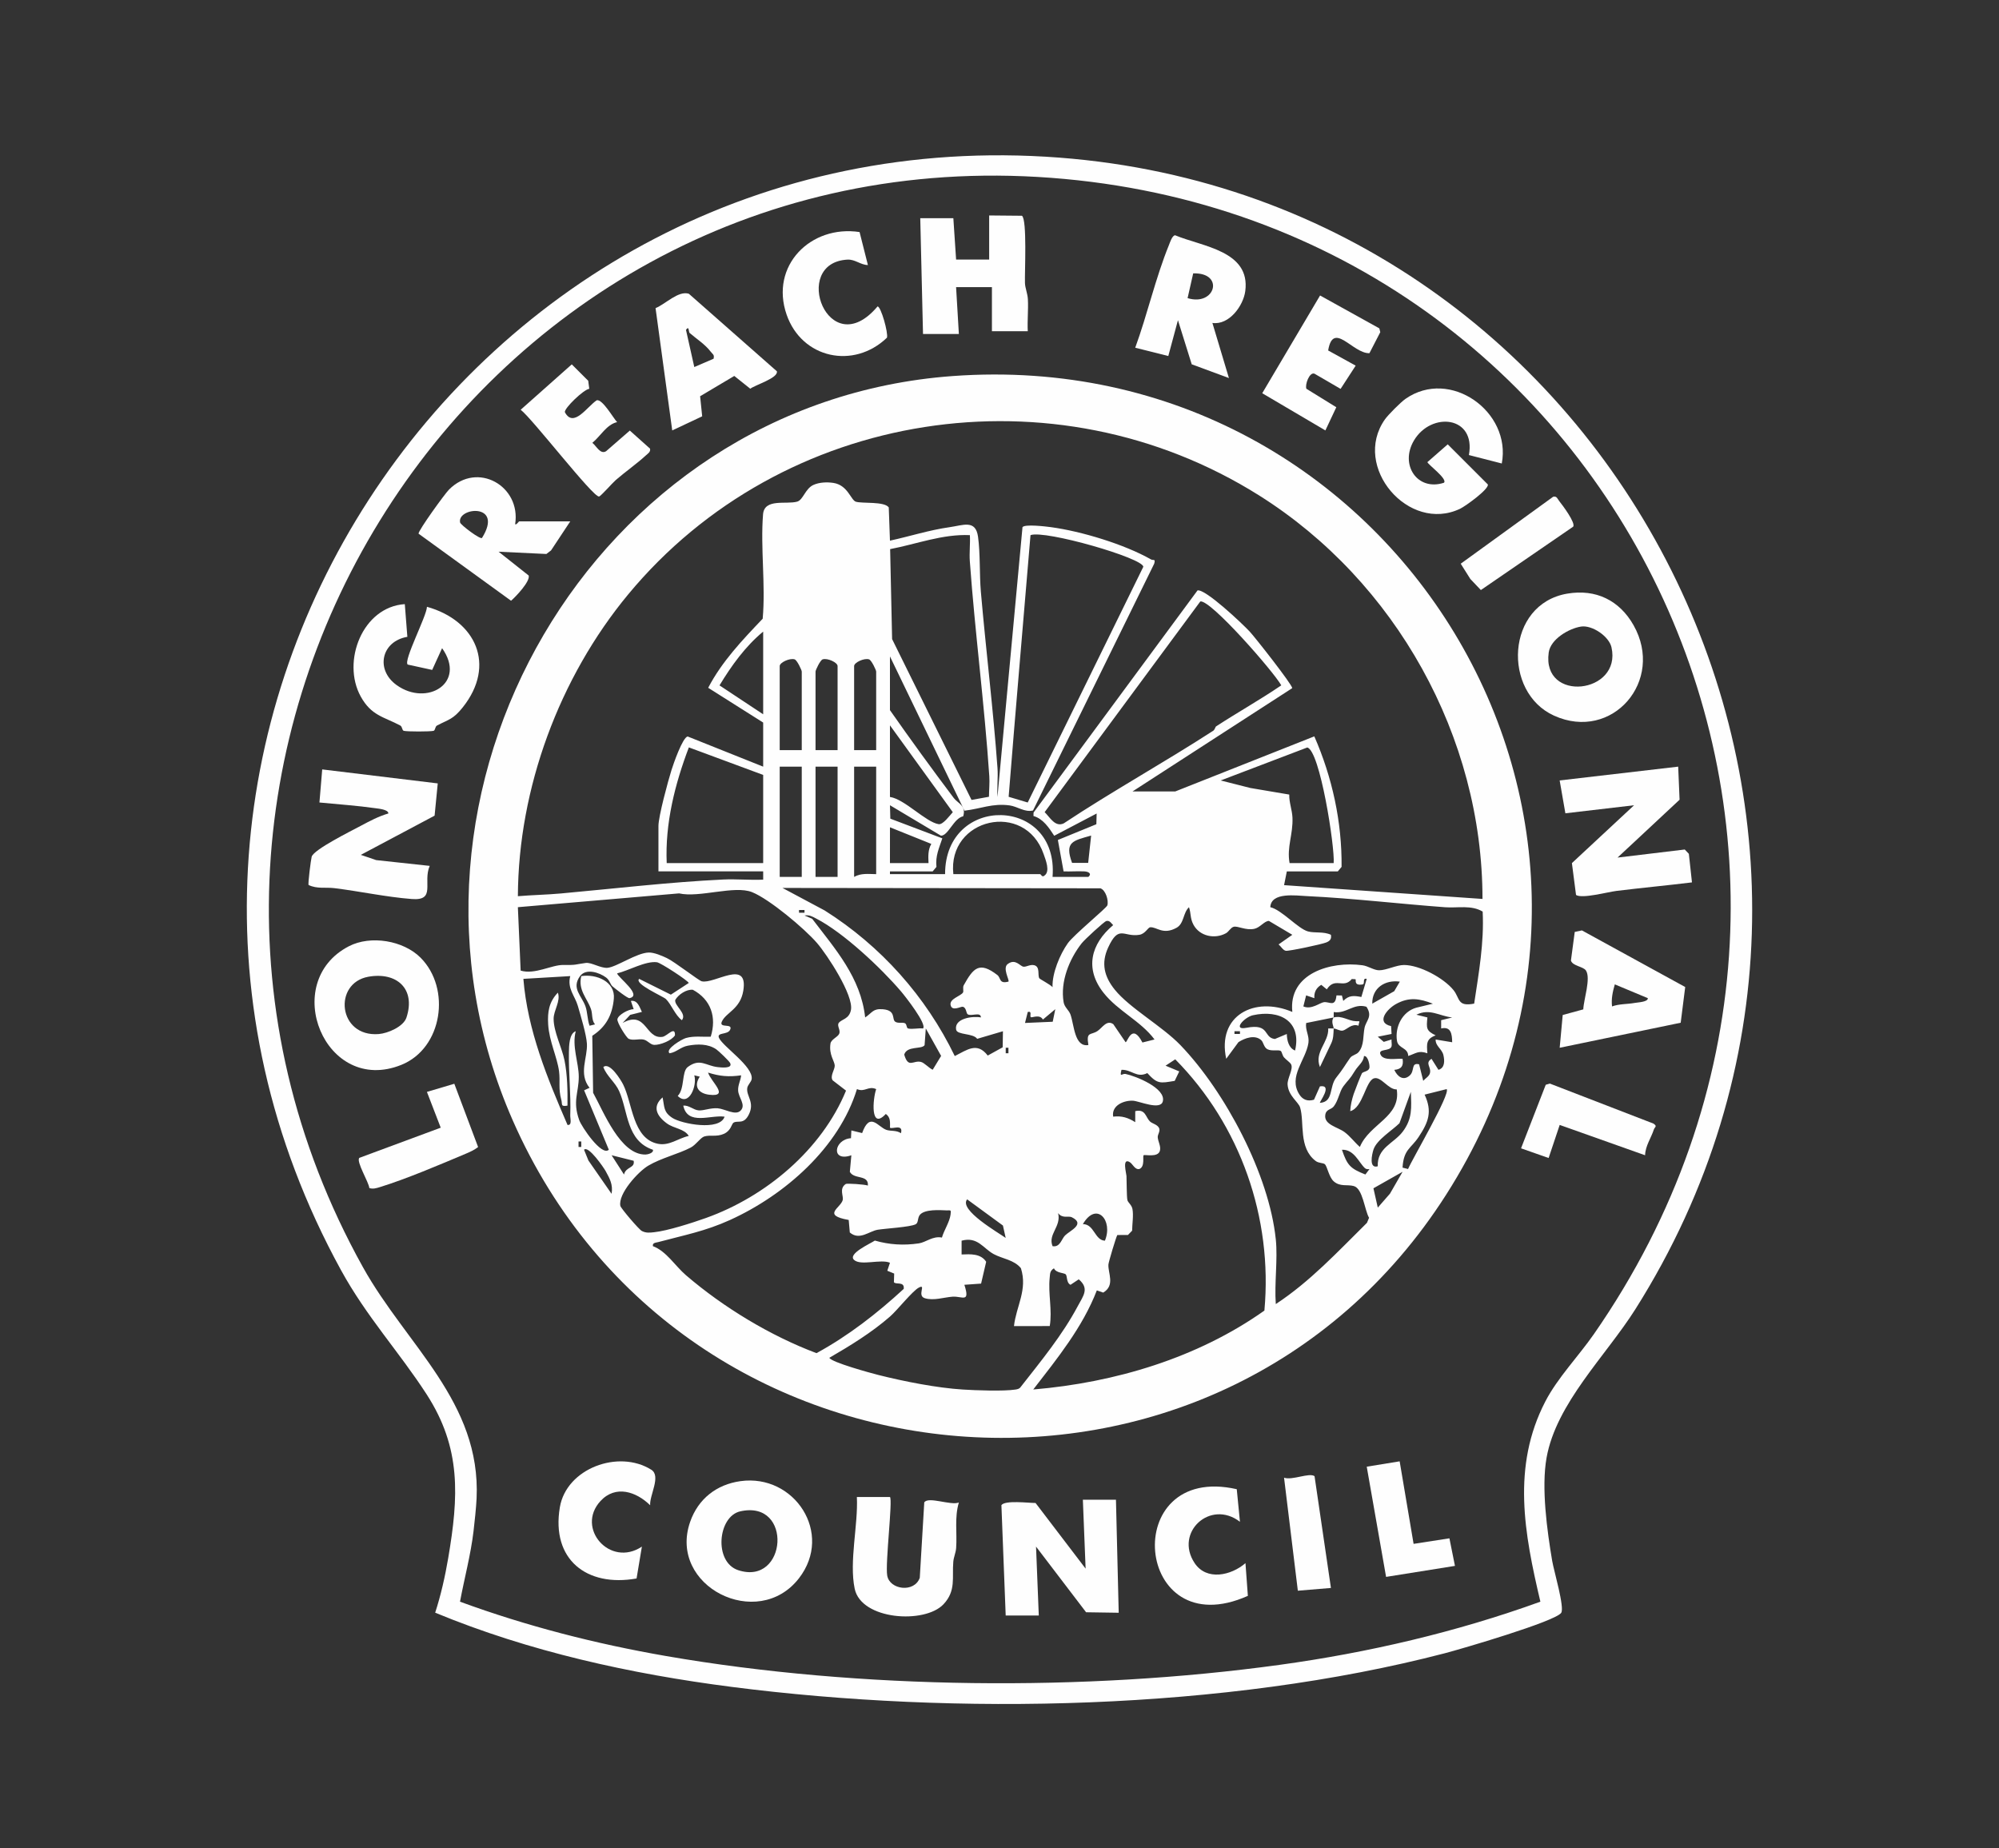 <?xml version="1.0" encoding="UTF-8"?>
<svg id="Layer_1" xmlns="http://www.w3.org/2000/svg" version="1.1" viewBox="0 0 580.174 536.348">
  <rect x="0" y="0" width="580.174" height="536.348" fill="#333333" stroke="none"/>
  <!-- Generator: Adobe Illustrator 29.8.0, SVG Export Plug-In . SVG Version: 2.1.1 Build 28)  -->
  <defs>
    <style>
      .st0 {
        fill: #fefefe;
      }
    </style>
  </defs>
  <path class="st0" d="M126.304,468.023c1.656-5.112,2.876-10.508,3.776-15.811,3.031-17.859,3.865-31.945-6.301-47.627-8.015-12.364-17.39-22.446-24.811-35.978C15.365,216.162,134.525,32.504,307.471,45.747c163.016,12.482,254.877,195.487,167.133,334.252-8.503,13.448-22.927,27.249-25.741,43.046-1.554,8.719.136,21.091,1.635,29.968.476,2.818,3.656,13.533,2.609,15.053-1.73,2.513-29.084,10.509-33.855,11.751-63.663,16.571-141.831,18.099-206.879,9.744-29.341-3.769-58.772-10.241-86.068-21.538ZM447.07,464.83c-4.669-19.784-8.362-39.226,1.445-58.13,3.556-6.855,9.64-13.134,14.077-19.517,96.548-138.921,7.156-326.041-161.516-335.84C134.158,41.645,24.13,221.909,105.367,367.807c12.601,22.631,34.252,39.068,32.955,67.051-.123,2.643-.565,6.789-.887,9.511-.809,6.84-2.663,13.7-3.928,20.459,19.354,7.108,39.478,12.251,59.826,15.777,56.212,9.74,121.615,10.326,178.069,2.554,25.721-3.541,51.317-9.51,75.669-18.33Z"/>
  <path class="st0" d="M276.507,109.134c128.066-9.324,212.51,129.03,143.211,237.578-66.07,103.49-221.67,90.527-270.899-21.553-41.894-95.38,23.226-208.421,127.688-216.026ZM221.498,252.886h-30.396v-13.197c0-2.751,2.785-13.03,3.786-16.21.55-1.748,3.192-9.415,4.685-9.746l21.925,8.76v-12.797l-15.957-10.086c3.981-7.643,9.928-13.871,15.815-20.049.879-9.857-.675-20.538.104-30.289.377-4.719,6.732-2.792,9.905-3.692,1.753-.497,2.332-3.782,4.739-4.86,1.708-.765,3.904-.855,5.76-.574,4.218.639,5.058,4.99,6.536,5.459,1.816.576,8.259-.154,9.547,1.651l.348,9.65c5.774-1.255,11.399-3.075,17.287-3.906,3.988-.563,7.559-2.268,8.27,2.745.677,4.773.394,11.037.824,15.973,1.484,17.067,3.589,34.06,4.825,51.164.2,2.767-.168,5.635-.007,8.408l7.266-78.301c.689-.939,6.757-.203,8.25-.002,8.8,1.184,21.344,4.98,29.044,9.362.686.39,1.37-.328.932,1.244l-35.171,71.624c-2.42.588-4.495-1.158-6.776-1.474-5-.693-8.415.994-13.122,1.525l-21.624-44.767v15.597c6.029,8.606,12.206,17.1,18.522,25.497,1.167,1.552,3.672,2.168,2.738,5.304-2.739.534-4.347,5.668-6.456,5.627l-14.799-8.833.102,3.894,15.091,5.711c-.951,2.898-2.028,5.048-1.705,8.287l-1.095,1.305h-12.398v.8h15.998c-.017-23.321,33.057-22.629,31.193.803l10.399-.006c1.05-.894.125-1.533-1.185-1.598-1.995-.099-4.021.078-6.01.001l-1.66-9.119,11.167-4.568.086-3.109-12.316,6.461c-1.495-2.306-3.218-4.948-6.022-5.741l.03-1.007,47.582-64.456c2.26-.526,13.113,9.743,15.143,11.936,1.647,1.779,12.35,15.396,12.35,16.423l-46.364,29.985h12.398l40.371-15.991c5.21,11.878,8.043,24.869,7.915,37.878l-1.092,1.307h-14.798l-.8,3.994,57.589,4.002c-.006-47.048-25.191-92.176-64.848-117.113-59.349-37.319-138.459-25.17-183.108,28.741-19.962,24.103-31.864,56.208-32.006,87.576,4.079-.348,8.351-.42,12.416-.788,15.649-1.416,31.405-3.296,47.141-4.052,3.855-.185,7.786.215,11.64.036l-.004-2.397ZM281.493,155.305c-7.936-.356-15.46,2.591-23.146,4.055l.571,26.116,23.052,46.674,5.058-.918c.02-1.959.23-4.019.098-5.98-1.404-20.873-4.147-41.633-5.649-62.334-.183-2.516.148-5.099.015-7.613ZM298.278,232.895l33.546-68.401c.006-2.517-28.529-10.745-32.739-9.19-2.114,25.401-4.323,50.529-6.344,75.936l5.537,1.655ZM352.96,210.798c6.228-4.061,12.754-7.709,18.908-11.9-2.163-3.922-20.544-24.944-23.498-24.353l-45.178,61.148c1.57,1.53,3.02,4.417,5.525,3.267,14.184-9.391,29.119-17.641,43.386-26.881.503-.326.604-1.117.856-1.282ZM221.498,207.296v-23.995c-5.167,4.258-9.214,9.897-12.673,15.608l12.673,8.387ZM232.696,217.694v-22.795c0-.422-1.365-3.328-2.073-3.545-1.444-.444-4.327.921-4.327,1.946v24.395h6.399ZM243.095,217.694v-24.395c0-1.024-2.882-2.39-4.327-1.946-.708.217-2.073,3.123-2.073,3.545v22.795h6.399ZM254.294,217.694v-22.795c0-.422-1.365-3.328-2.073-3.545-1.444-.444-4.327.921-4.327,1.946v24.395h6.399ZM258.293,231.291c4.19.576,10.446,7.337,14.141,7.893,1.272.191,3.161-2.473,4.1-3.479l-18.241-25.209v20.795ZM221.498,224.892l-21.569-7.99c-4.049,10.661-6.931,22.077-6.427,33.585h27.996v-25.594ZM387.075,250.487c.381-4.595-3.975-32.73-7.671-33.554l-25.121,9.565,8.605,2.185,11.293,1.91c-.06,2.28.828,4.408.931,6.656.223,4.886-1.694,8.552-.835,13.238h12.798ZM232.696,222.493h-6.399v31.993h6.399v-31.993ZM243.095,222.493h-6.399v31.993h6.399v-31.993ZM254.294,222.493h-6.399v31.993c2.014-1.144,4.153-.821,6.399-.8v-31.193ZM276.69,253.686h25.197c.194,0,.601,1.049,1.202.444,1.829-1.186.357-4.67-.19-6.255-5.399-15.639-27.976-10.433-26.208,5.811ZM258.293,250.487h11.198c-.095-1.955-.189-3.835.803-5.575l-11.996-4.822-.005,10.398ZM316.682,242.491c-5.324,1.521-7.771,1.816-5.535,7.932l4.678.003.857-7.935ZM305.482,286.479c-.157-4.014,2.139-9.519,4.445-12.757,1.711-2.403,11.244-10.217,11.463-10.979.422-1.469-.514-4.464-2.017-4.945l-92.273-.107,12.249,6.54c16.275,10.272,29.377,24.919,37.756,42.249,3.6-1.801,6.48-4.172,9.57-.146l4.337-2.393.074-4.662-7.475,2.203c-1.145-1.677-5.809-1.067-6.11-2.651-.626-3.29,4.792-4.026,7.186-3.559.01-1.762-2.859-.195-3.866-.937-.415-.306-.347-1.938-1.39-2.158-.604-.127-3.131,1.459-3.537-.506-.37-1.788,2.817-2.562,3.568-3.576.313-.423-.131-1.485.243-2.157,2.812-5.052,4.52-7.001,9.749-2.983,1.101.846.43,2.658,3.233,1.922.407-.389-1.977-4.138-.034-5.23,2.138-1.445,3.426.803,4.413.905.843.087,1.959-.738,3.129-.427,1.761.468.893,2.925,1.458,3.789.179.274,3.172,1.807,3.828,2.566ZM241.667,313.532c-.857-1.26.65-3.121.601-4.301-.053-1.285-1.739-3.165-1.238-6.371.191-1.226,2.063-1.853,2.511-2.802.523-1.106-.721-2.325-.111-3.186.775-1.093,3.038-1.074,3.542-3.777.797-4.266-6.856-15.954-9.86-19.432-3.636-4.212-13.845-12.758-18.844-14.751-5.128-2.044-15.285,1.705-21.181.359l-46.784,4.008.805,18.398c4.106,1.25,9.003-1.69,12.397-1.634,3.939.065,3.284-.155,6.505-.585,1.616-.216,4.277,1.546,6.254,1.417,2.585-.169,8.464-4.346,12.021-4.44,1.548-.041,3.807.925,5.25,1.608,2.273,1.076,9.237,6.517,10.111,6.736,3.639.913,13.586-6.642,12.087,2.71-.866,5.402-5.014,6.304-6.231,8.992-.938,2.072,3.376.33,2.39,2.385-.74,1.541-4.028.639-3.19,2.4,1.208,2.537,9.946,8.249,9.461,11.878-.115.86-1.165,1.698-1.288,2.63-.313,2.359,2.255,4.109.445,7.708-1.523,3.029-3.228,1.538-4.455,2.354-.542.361-.676,2.294-2.777,3.224-2.124.94-3.883.24-5.651.745-1.117.319-2.391,2.403-3.968,3.231-3.55,1.864-8.586,3.038-12.334,5.263-2.925,1.736-8.802,8.182-8.087,11.669.14.681,5.372,6.846,6.251,7.291,1.213.615,2.242.485,3.523.351,3.945-.413,11.171-2.741,15.085-4.14,17.32-6.19,33.573-19.765,40.638-36.954l-3.88-2.987ZM370.278,359.663c.605,5.944-.444,12.75,0,18.796,9.966-6.537,18.029-15.26,26.456-23.578l.61-1.46c-1.319-2.279-1.799-8.474-4.416-9.208-1.922-.539-3.948.284-5.832-1.367-1.429-1.253-1.89-4.429-2.608-4.995-.506-.399-1.77-.255-2.649-.924-5.047-3.845-3.195-11.15-4.501-15.516-.479-1.601-3.418-3.352-3.639-6.657-.12-1.794,1.726-4.47,1.022-5.864-.298-.589-1.47-1.339-2.068-2.032-.461-.534-.636-1.656-.914-1.839-.723-.476-2.566.147-3.889-.516-1.036-.519-1.164-2.043-1.776-2.608-1.835-1.693-4.741-.665-6.632.546l-3.555,4.834c-2.722-12.545,8.172-18.259,19.188-13.599-1.204-11.176,11.106-14.806,20.348-13.544,1.689.231,3.321,1.446,4.831,1.457,2.066.015,5.039-1.531,7.219-1.534,4.524-.005,11.51,3.751,14.36,7.263,1.928,2.376,1.056,4.932,6.017,3.945,1.331-8.865,2.919-17.686,2.465-26.71-3.307-1.974-7.248-.989-10.856-1.255-13.258-.978-26.746-2.589-39.971-3.224-3.437-.165-10.571-1.24-10.807,3.199,3.35.789,8.025,6.259,10.961,7.046,1.966.527,4.512-.036,6.631.971.227,1.217-.266,1.788-1.364,2.229-1.325.533-10.903,2.576-11.739,2.409-.82-.164-1.428-1.318-2.084-1.844l3.986-2.792-6.797-4.03c-1.273-.002-2.559,1.909-4.157,2.277-2.538.585-4.86-.913-6.096-.563-.85.241-1.397,1.413-2.196,1.856-3.253,1.803-7.643.883-9.439-2.455-1.027-1.908-.68-3.284-1.305-5.089-1.765,1.637-1.388,4.742-3.621,5.972-3.932,2.166-5.75-.292-7.609-.154-.721.053-1.416,1.899-3.178,2.187-4.593.751-5.936-3.085-9.063,3.719-2.096,4.56-1.111,8.432,1.934,12.205,4.333,5.368,13.79,10.612,19.078,16.115,12.974,13.502,25.745,37.593,27.652,56.332ZM233.494,264.089h-1.595v.79h1.595v-.79ZM267.89,298.474c1.227-1.206-5.174-9.341-6.407-10.786-5.79-6.783-16.677-17.018-24.519-21.073-1.161-.6-2.054-1.169-3.466-.926l2.224.952c6.718,8.817,14.099,17.052,15.376,28.636,2.084-1.395,2.234-2.626,5.129-2.383,3.94.331,2.511,2.898,3.614,3.632.753.501,1.9.149,2.684.378.758.222.452,1.453,1.071,1.585,1.27.27,2.93-.174,4.293-.015ZM335.082,301.67c-4.051-5.418-10.609-8.223-14.817-13.571-5.498-6.987-3.683-14.155,2.809-19.616-.582-.561-.994-1.421-1.978-1.195-.635.146-6.329,5.411-7.149,6.455-3.626,4.617-6.267,11.18-5.247,17.122.257,1.5,1.547,2.279,2.002,3.594,1.071,3.092,1.15,9.518,5.181,8.82-.682-4.071.692-2.73,2.69-4.096,1.386-.947,2.643-3.309,4.548-1.95l3.562,5.231c.591 0,1.841-5.762,4.89.082l3.508-.877ZM185.505,284.082l9.201,4.579,5.184-3.382c-.003-.553-8.111-5.875-9.226-6.023-3.266-.436-8.339,2.475-11.56,3.23.26,1.193,7.457,6.398,3.591,7.19-.523.107-4.215-2.799-4.95-3.439-.616-.536-.781-1.759-1.841-2.55-1.949-1.455-5.844-2.772-7.575-.382-2.549,3.519.496,5.679,1.592,8.756.603,1.694.537,3.85,1.191,5.616l1.581-.388c-1.059-1.242-.658-2.976-1.17-4.43-1.128-3.204-3.815-5.539-2.822-9.58,4.334-.681,9.928,1.552,9.453,6.587-.452,4.788-2.321,8.18-6.256,10.734l.244,16.544c3.041,5.462,7.887,18.064,15.225,17.918.534-.011,2.4-.411,2.131-1.386-7.722-2.608-7.14-10.987-9.793-17.005-1.128-2.558-3.611-4.343-4.601-6.991,1.868-1.604,5.133,3.823,5.747,5.046,2.735,5.452,2.738,15.67,10.029,17.203,3.377.71,5.907-1.594,9.02-2.265-1.277-2.105-4.268-2.112-6.355-3.636-2.918-2.131-4.357-4.852-1.24-7.553.571,2.784.207,4.234,2.836,5.957,2.624,1.721,13.742,3.895,15.159-.356-4.077-.584-10.729,2.674-11.996-3.202,1.666-.185,2.941,1.282,4.514,1.379,1.498.093,3.361-.77,5.485-.611,2.061.154,5.127,2.204,6.639.678,1.656-1.671-.635-3.78-.716-5.86-.064-1.63.733-2.855.871-4.383-3.555.505-6.187.291-9.597-.798.817,2.672,6.402,7.128.364,6.431-3.049-.352-4.693-2.326-2.774-5.248l-1.587-.387c.896,2.944-1.536,9.253-4.807,5.983,2.108-2.141,1.07-7.048,2.946-8.426,3.53-2.593,5.161-.349,8.644.057.866.101,4.481.533,3.609-1.206-.285-.569-3.33-3.498-4.03-3.971-2.397-1.615-5.404-1.556-8.183-1.051-2.209.401-3.346,1.938-5.377,2.213-1.32-1.247,3.695-4.123,4.767-4.426,2.414-.683,4.773-.27,7.207-.391,1.761-5.68.06-10.788-5.199-13.613-1.864-.173-4.14,1.339-5.097,2.938-.361,1.703,3.491,3.93,1.921,5.894-1.953-1.418-3.097-4.672-4.649-6.148-.816-.776-9.289-4.415-7.749-5.844ZM165.508,283.276l-13.604.802c1.192,14.876,6.96,28.877,12.808,42.389,1.397.187.757-1.818.793-2.791.227-6.126-.515-12.348-.386-18.398.037-1.723.064-5.351,1.981-6.002-1.168,4.324.876,9.171.879,13.197.003,4.689-1.865,7.009.129,12.595.681,1.909,6.513,10.598,8.594,8.598l-7.174-17.245,1.58-.724c-3.283-4.115-.534-8.702-.767-12.805-.151-2.657-1.83-8.19-2.643-11.008-.832-2.884-3.135-4.986-2.191-8.609ZM393.393,284.183l-1.059-.058c-2.423,2.96-4.844-.726-7.258,2.997l-1.6-1.311c-1.451.842-2.146,2.193-2.003,3.875l-2.393-.815-.801,3.204c2.345,1.042,4.84-1.121,5.992-1.237,1.644-.166,3.28,1.547,3.615-1.958l1.576.02.402,1.582c1.645-1.709,3.131-1.539,5.244-1.145l1.562-5.255c-1.373-.36-.397,1.474-1.19,1.612-2.647.459-1.796-1.314-2.087-1.512ZM406.273,284.884c-4.273-.604-8.087,1.843-7.996,6.391l6.374-3.619,1.622-2.772ZM415.868,291.284c-3.852-1.483-6.873-2.017-10.694.094-2.618,1.446-5.942,5.399-1.432,6.415l.132,2.276-3.997.8,1.736,1.498,2.256-.691c-.072.639.159,1.474.002,1.996-.472,1.56-4.033.554-3.191,2.395.874,1.912,4.65,1.068,6.392,1.21.343,2.049-.348,3.04-2.399,3.209.878,1.917,2.584,3.304,4.461,1.647,1.556-1.373.291-3.826,2.732-3.258l1.205,4.795c.572-.695,1.649-1.247,1.919-2.149.546-1.823-1.565-2.953.483-4.236l2.008,3.19c1.914-.551,1.803-2.667,1.448-4.243-.413-1.836-2.359-2.657-2.254-4.553l4.794.795c-.033-2.468-.392-4.642-3.198-3.999l-.004-2.396,3.202-.796c-3.793-.426-6.514-2.713-10.392-.799l3.202.789c-.295,3.127-.407,3.835,2.392,5.206-2.779,1.033-2.606,2.443-2.4,5.198-2.598-.908-3.28.04-5.565.779-.03-2.458-2.888-2.143-3.252-4.366-.662-4.052,1.532-8.5,5.59-9.641l4.825-1.165ZM387.075,295.277l-7.986,1.617c-.313,2.061.974,3.693.657,5.779-.76,4.997-5.949,9.759-2.628,14.961,1.006,1.576,2.44,2.047,4.247,1.514l1.723-3.873c3.857-.614-.229,4.591-.011,4.791,4.056-.267,2.584-4.68,4.788-7.403,1.909-2.359,2.419-3.446,3.973-5.635.612-.862,1.811-.909,2.473-1.695,1.658-1.969,1.241-4.792,1.732-7.084.451-2.105,2.426-3.235.538-6.078-3.723-1.124-5.86,2.139-9.489,1.539l-.015,1.567c2.421-.631,4.258,1.016,6.412,1.085,1.539.049.988-.235.792,1.313-1.991-.738-3.429,1.169-4.549,1.416-.841.186-1.811-.547-2.655-.614-.07,1.556-.046,2.984-.769,4.431l-3.224,6.763c-1.73-4.386,2.615-7.167,2.406-11.196.523.006,1.064-.04,1.587.001.024-.535-.895-2.044,0-3.199ZM297.49,296.874l8.042-.351.749-3.645-3.596,3.009c-.908-1.654-3.18-.446-3.495-.695-.433-.342.473-1.854-.897-1.511l-.803,3.193ZM375.872,304.875c1.976-8.565-4.557-11.945-12.235-10.239-2.473.549-6.045,4.452-1.943,3.65,6.98-1.366,4.884,2.867,8.318,3.245l3.46-1.454c.035,1.762.53,4.097,2.4,4.799ZM268.697,298.479l-.352,4.85c-.887,1.283-5.09.098-5.912,2.729,1.209,4.144,2.63,1.551,4.872,2.13.988.255,2.314,1.778,3.394,2.266l2.445-4.017-4.446-7.959ZM359.877,299.281h-1.595v.79h1.595v-.79ZM292.683,305.672v-1.595h-.79v1.595h.79ZM395.283,311.471c.412-.52,1.851-.5,2.152-1.481.193-.627-.34-3.654-1.554-3.512-.179,1.788-1.712,2.776-2.597,4.23-1.722,2.829-1.832,2.452-3.406,4.563-1.133,1.519-1.428,4.088-2.781,5.824-.784,1.007-2.258.734-2.471,2.565-.323,2.772,3.629,3.429,5.586,4.873,1.658,1.223,2.918,2.972,4.462,4.327,2.821-6.802,11.96-8.666,10.707-16.702-2.451.107-4.512-3.808-6.585-3.216-2.458.701-3.229,8.591-6.916,9.53.059-1.64.499-3.435,1.006-4.988.276-.845,2.196-5.758,2.397-6.012ZM299.887,403.248c23.753-2.009,47.648-9.149,67.081-22.9,2.46-26.922-6.971-53.808-25.871-72.918l-2.813,1.846,3.972,1.659-1.318,2.749c-4.226.693-4.987.993-7.949-2.261-3.077,1.536-4.515-1.045-7.503-.948-.582,2.433.174.998,1.193,1.204,2.867.579,11.826,4.125,10.8,7.98-.701,2.633-6.817-.101-8.616-.212-2.65-.164-6.354,1.364-5.782,4.62,2.475-.306,4.353.309,6.396,1.602l.007-3.203c3.004-.678,2.969,1.697,4.237,2.963.668.666,2.069.865,2.622,1.834.548.961-.399,1.947-.332,2.793.104,1.31.986,2.626.623,3.923-.58,2.074-4.451.976-4.733,1.307-.307.36.466,3.29-1.227,3.977-1.287.278-1.93-1.488-2.792-2.002-2.283-1.364-.984,3.235-.942,4.021.075,1.404.032,5.973.269,7.0.168.729,1.238,1.378,1.466,2.592.345,1.841-.077,4.341-.098,6.28l-1.212,1.249-3.084.015c-.361.56-2.538,7.835-2.584,8.556-.158,2.483,2.02,6.059-1.513,8.152l-1.85-.64c-4.128,10.718-11.505,19.771-18.449,28.76ZM254.299,316.075c-2.331-1.041-3.278,1.012-5.583-.008-5.191,16.976-20.923,30.755-36.831,37.983-7.246,3.292-13.324,4.4-20.798,6.407-.753.202-1.81.189-1.582,1.198,3.885,1.437,6.441,5.73,9.577,8.424,10.869,9.335,24.514,17.596,37.891,22.62,9.269-5.052,17.574-11.527,25.316-18.647.29-2.304-2.359-1.13-2.847-1.951l.078-2.497-2-.819.777-2.32c-2.655-1.156-8.44.949-10.403-.811-1.977-1.773,4.671-4.721,6.018-5.626,4.161,1.196,8.311,1.469,12.756.812,2.073-.306,4.052-2.215,6.71-1.689.622-2.173,2.227-4.475,2.511-6.697.194-1.518.007-1.128-1.18-1.187-2.085-.105-6.186-.34-7.642,1.191-.857.901-.417,2.367-1.308,2.834-1.584.831-8.958,1.242-11.042,1.597-2.507.428-5.27,3.186-8.074.79l-.32-3.636c-7.867-1.382-2.372-3.458-1.746-5.745.327-1.192-1.137-3.332.905-4.702.309-.207,5.424.098,6.406.47.256-3.276-4.053-1.702-5.237-4l.44-4.795c-6,2.088-5.109-4.585-.111-4.954l.115-2.251,3.125.762c2.272-6.341,4.566-1.787,7.04-.928,1.249.434,2.894.04,4.226.969.788-2.857-2.687-1.052-3.182-1.613.012-1.536.205-2.991-1.212-3.977-4.551,4.87-3.789-4.382-2.794-7.204ZM408.662,339.265c1.284-3.019,12.386-21.866,11.204-23.192l-6.396,1.602c2.269,4.902,1.157,7.929-1.723,12.27-2.263,3.411-4.357,3.573-4.684,8.913l1.599.407ZM399.869,338.47c-.218-5.381,4.642-6.63,7.208-9.997,2.886-3.787,2.564-7.022,2.391-11.599l-3.296,9.094c-2.093,2.087-6.615,4.806-7.543,7.653-.448,1.374-1.395,5.626,1.241,4.848ZM168.7,332.866v-1.595h-.79v1.595h.79ZM177.499,346.463c.455-2.707-.536-4.429-1.748-6.642-.484-.883-4.981-7.495-6.243-6.15l1.272,3.122,6.719,9.671ZM396.163,339.027c-1.796-1.63-3.137-5.501-6.687-5.353,1.527,4.488,2.398,5.451,6.803,7.18l1.193-1.579c-.448.068-.964.065-1.309-.249ZM183.906,336.872l-6.399-1.602,3.599,5.594c.526-2.335,3.254-1.78,2.8-3.993ZM407.07,340.07l-8.455,4.788,1.265,5.604,3.537-4.052,3.653-6.34ZM291.883,359.263l-.798-3.596-10.39-7.602c-2.499,3.056,9.069,9.663,11.188,11.197ZM305.49,361.659c2.21.383,2.584-2.102,3.651-3.142,1.444-1.408,5.976-3.28,1.91-5.268-.929-.454-2.679.476-3.959-1.185.998,3.898-3.03,6.108-1.601,9.595ZM320.681,360.062c2.45-5.894-2.452-11.535-6.397-4.807,3.32-.006,3.409,4.678,6.397,4.807ZM294.287,384.855c.638-5.78,4.013-10.548,2.014-16.807-1.979-2.454-5.371-2.719-7.902-4.096-3.066-1.668-4.647-5.145-9.311-3.893l-.002,4.005c2.537-.104,5.549-.309,7.133,2.117l-1.475,6.333-4.852.349c1.746,5.427-.653,3.243-3.461,3.452-2.498.187-5.481,1.233-8.031.436-2.369-.74.537-4.241-1.701-3.088-1.86.958-6.247,6.544-8.388,8.412-5.313,4.638-11.529,8.452-17.613,11.976.605,1.304,11.99,4.417,14.218,4.979,7.432,1.873,16.965,3.762,24.562,4.234,3.815.237,11.714.532,15.224.002.653-.099,1.206-.218,1.583-.816,5.894-7.53,12.032-14.965,16.547-23.446,1.563-2.937,3.416-5.058.254-7.729l-2.386,1.589c-1.25-.579-.907-2.54-1.388-3.031-.452-.46-2.844-.355-3.426-1.764-1.211.802-1.101,1.512-1.233,2.756-.49,4.589.795,9.459.014,14.013l-10.38.016Z"/>
  <path class="st0" d="M487.065,222.489l.402,9.603-18.002,16.789,19.505-2.342,1.189,1.251.905,8.293c-7.288.895-14.633,1.572-21.927,2.475-2.55.316-9.971,2.332-11.722,1.173l-1.198-9.247,18.047-16.789-19.941,2.335-1.66-9.536,34.402-4.005Z"/>
  <path class="st0" d="M127.049,227.353l-.914,9.361-21.417,11.38,4.469,1.521,15.526,1.675c-2.064,4.799,1.919,10.172-5.204,9.617-7.433-.579-15.041-2.235-22.461-3.155-2.517-.312-5.022.277-7.483-.916-.237-.338.679-7.441.894-8.205.589-2.098,11.531-7.511,14.236-8.96,2.513-1.346,5.273-2.812,8.014-3.586.07-1.139-2.835-1.403-3.668-1.522-5.378-.768-10.924-1.137-16.33-1.669l.806-9.602,33.531,4.062Z"/>
  <path class="st0" d="M454.847,172.284c8.321-1.424,15.188,1.949,19.266,9.168,9.106,16.122-6.187,33.86-23.056,26.253-15.076-6.798-14.016-32.374,3.79-35.422ZM458.866,181.839c-3.56.556-8.83,3.662-9.375,7.501-2.093,14.729,21.28,12.064,18.213-1.484-.725-3.201-5.638-6.517-8.838-6.017Z"/>
  <path class="st0" d="M122.061,277.931c8.908,8.93,6.411,26.28-5.584,31.108-22.155,8.918-35.425-23.971-15.228-34.423,6.341-3.281,15.831-1.678,20.812,3.314ZM106.896,283.465c-10.286,1.853-8.797,17.57,3.024,16.631,2.646-.21,7.168-2.138,8.04-4.772,2.771-8.368-2.84-13.339-11.064-11.858Z"/>
  <path class="st0" d="M117.487,175.325l.742,9.492c-7.544,1.275-9.376,9.544-3.072,14.036,8.755,6.24,20.322-.629,13.153-10.742l-2.876,6.307-7.097-1.548c-1.362-1.035,5.525-14.107,5.58-16.767,14.199,3.956,20.158,16.926,10.384,29.186-2.775,3.48-3.997,3.457-7.42,5.24-.694.362-.483,1.447-1.081,1.576-1.131.245-7.446.245-8.577-0-.594-.129-.386-1.204-1.085-1.573-4.765-2.519-8.374-2.819-11.45-8.408-5.591-10.16.529-26.002,12.799-26.798Z"/>
  <path class="st0" d="M435.866,134.51l-9.543-2.45c2.093-11.352-10.924-12.664-15.941-4.236-4.207,7.066.991,14.793,8.687,12.282,1.208-1.068-4.788-5.417-4.788-5.994l5.899-5.158,11.646,11.649c.31,1.409-6.557,6.326-8.03,7.032-14.954,7.165-31.475-12.156-21.88-25.877.966-1.382,4.617-5.033,5.999-5.999,12.947-9.053,30.799,3.731,27.951,18.751Z"/>
  <path class="st0" d="M323.887,435.243l.8,32.799-9.467-.144-14.528-19.053.798,19.996-9.605 0-1.243-32.029c1.067-1.492,7.824-.622,9.91-.626l14.528,19.053-.798-19.996h9.605Z"/>
  <path class="st0" d="M214.894,429.849c15.659-2.193,27.104,15.125,16.993,28.182-11.967,15.452-38.112,2.315-31.58-16.381,2.323-6.648,7.641-10.828,14.588-11.801ZM214.855,438.608c-6.542,1.463-7.757,14.727-.603,17.078,14.183,4.661,15.967-20.513.603-17.078Z"/>
  <path class="st0" d="M287.089,62.528l9.509.088c1.544,1.074.77,16.467.878,19.52.053,1.501.76,3.009.85,4.749.159,3.057-.192,6.185-.035,9.239l-10.402-.003v-12.797l-10.402-.003.806,13.603-10.405 0-.8-33.599,9.605 0.0.798,12,9.597-0v-12.797Z"/>
  <path class="st0" d="M351.878,93.724l4.796,15.994-10.799-3.994-3.997-12.8-2.799,10.398-9.599-2.407c3.554-9.749,5.876-20.194,9.784-29.804.327-.803.931-2.762,1.79-2.832,7.987,3.321,21.886,4.51,20.366,16.189-.555,4.264-4.687,9.955-9.543,9.255ZM344.677,86.52c8.073,2.478,10.815-7.476,1.625-7.18l-1.625,7.18Z"/>
  <path class="st0" d="M165.506,151.309l-5.574,8.424-1.36,1.04-13.861-.661,8.731,6.913c.48,1.693-3.693,6.094-5.119,7.318l-26.855-19.473c.004-1.021,7.574-11.499,8.833-12.77,8.263-8.336,20.946-1.036,19.213,10.008.315.387,1.016-.8,1.195-.8h14.798ZM139.899,156.106c6.431-10.286-7.301-8.923-6.364-4.469.147.698,5.912,5.057,6.364,4.469Z"/>
  <path class="st0" d="M258.296,434.443c.847.846-1.408,19.187-.8,22.795.701,4.156,7.882,5.081,9.451.659l1.304-21.889c1.175-1.804,7.703.976,10.037.041-1.304,4.413-.472,8.78-.785,13.207-.096,1.362-.706,2.611-.825,3.974-.4,4.587.852,8.424-2.848,12.349-5.454,5.786-23.862,4.566-25.77-4.503-1.655-7.868,1.033-18.58.631-26.632l9.605-0Z"/>
  <path class="st0" d="M487.791,296.806l-35.122,7.267.881-9.51,5.971-1.63c.091-2.798,2.26-9.013.77-11.279-.777-1.182-3.869-1.285-4.358-2.89l1.107-8.307,2.084-.441,29.977,16.432-1.309,10.358ZM478.259,289.684l-9.59-4.006c-.603,2.113-1.07,4.164-.802,6.397,2.127-.768,4.402-.619,6.579-1.014.955-.173,3.87-.265,3.812-1.377Z"/>
  <path class="st0" d="M203.798,120.82l-8.694,4.095-4.84-35.496c2.902-1.168,6.582-5.13,9.661-4.172l25.551,22.505c.442,1.968-6.284,3.943-7.719,5.062l-4.643-3.71-9.917,5.888.601,5.827ZM200.148,96.624c-.334-.29-.091-2.268-1.055-.895l2.414,10.789,5.594-2.407c.302-1.202-.268-1.308-.792-2-1.671-2.204-4.129-3.724-6.16-5.488Z"/>
  <path class="st0" d="M171.026,112.84c-1.634.188-7.332,5.678-7.081,6.787,2.51,4.7,6.437-1.593,9.249-3.47,1.672-.368,4.734,5.086,5.911,6.349-3.04.671-4.832,4.087-7.188,6.008,1.204.942,2.31,3.451,3.986,2.436l6.89-5.995,5.867,5.244c.212.95-.594,1.4-1.156,1.919-2.599,2.401-6.09,4.85-8.794,7.201-1.001.87-4.289,4.646-4.841,4.773-1.653.382-19.421-22.682-22.754-25.176l14.829-13.174,4.775,4.76.306,2.338Z"/>
  <path class="st0" d="M397.45,102.503c-4.843.144-10.519-9.523-11.975-.792l7.986,4.403-4.375,6.744-7.587-4.411c-1.47-.556-2.819,3.239-2.34,4.38l8.679,5.361-3.17,6.727-18.327-10.797,16.786-28.365,17.202,9.542.272,1.106-3.151,6.102Z"/>
  <path class="st0" d="M249.476,67.344l2.418,9.576c-2.117-.022-3.707-1.696-5.938-1.574-16.696.911-5.485,30.465,8.737,13.587.993-.012,3.156,7.728,2.731,9.071-9.67,9.274-24.705,6.041-29.122-6.687-4.929-14.205,7.01-26.118,21.173-23.972Z"/>
  <path class="st0" d="M358.948,432.185l.926,9.459c-8.565-6.602-19.078,3.054-13.165,11.969,3.469,5.231,10.603,3.637,14.765.029l.697,9.497c-33.071,14.756-37.595-38.717-3.223-30.954Z"/>
  <path class="st0" d="M188.697,436.846c-4.048-3.977-10.046-5.961-14.418-1.225-7.27,7.875,2.794,19.384,12.019,13.223l-1.544,9.249c-14.47,2.578-24.819-5.492-22.267-20.665,1.9-11.293,17.028-16.853,26.532-10.9,2.926,1.833-.541,7.395-.322,10.318Z"/>
  <path class="st0" d="M477.457,335.268l-24.784-8.799-3.213,9.601-8.005-2.815,7.17-18.445,1.197-.343,30.051,11.607c1.255.815.369.983.137,1.702-.802,2.485-2.478,4.773-2.553,7.491Z"/>
  <path class="st0" d="M131.856,314.517l6.906,18.368c-1.098.866-2.385,1.435-3.661,1.974-7.333,3.093-17.334,7.35-24.766,9.628-1.039.319-2.054.665-3.145.299-.181-1.794-3.824-7.599-2.924-8.751l23.647-8.768-4.006-10.384,7.95-2.365Z"/>
  <polygon class="st0" points="406.225 424.095 410.27 448.048 420.668 446.44 422.275 454.44 402.286 457.634 396.671 425.651 406.225 424.095"/>
  <path class="st0" d="M456.598,152.839l-26.804,18.402-3.051-3.212-2.795-4.433,26.819-19.427c1.073-.297,1.276.635,1.78,1.261.994,1.235,4.782,6.31,4.05,7.409Z"/>
  <path class="st0" d="M386.28,460.843l-9.605.802-4.001-32.8c2.383.847,7.287-1.538,8.849-.446l4.757,32.444Z"/>
  <path class="st0" d="M186.302,293.671l-3.402.854-2.193,2.347c6.957-3.829,6.545,4.78,11.573,4.03,1.346-.201,3.718-3.307,3.616-.434-.99,1.555-4.348,2.835-6.037,2.77-1.141-.044-1.886-1.338-3.164-1.562-1.369-.24-2.965.383-4.23-.207-.665-.31-3.461-4.764-3.274-5.691.267-1.315,3.305-2.915,4.72-2.908l-.807-2.389c1.999-.314,2.539,1.892,3.197,3.19Z"/>
  <path class="st0" d="M164.703,320.869c-2.114.349-1.407-.338-1.807-1.75-.877-3.098-.271-5.321-.641-8.195-.529-4.115-2.859-8.674-3.16-13.634-.218-3.599.231-6.518,2.813-9.209.888,2.423-1.235,5.136-1.23,7.596.009,3.788,2.416,8.363,3.161,12.063.839,4.168.915,8.887.863,13.128Z"/>
</svg>